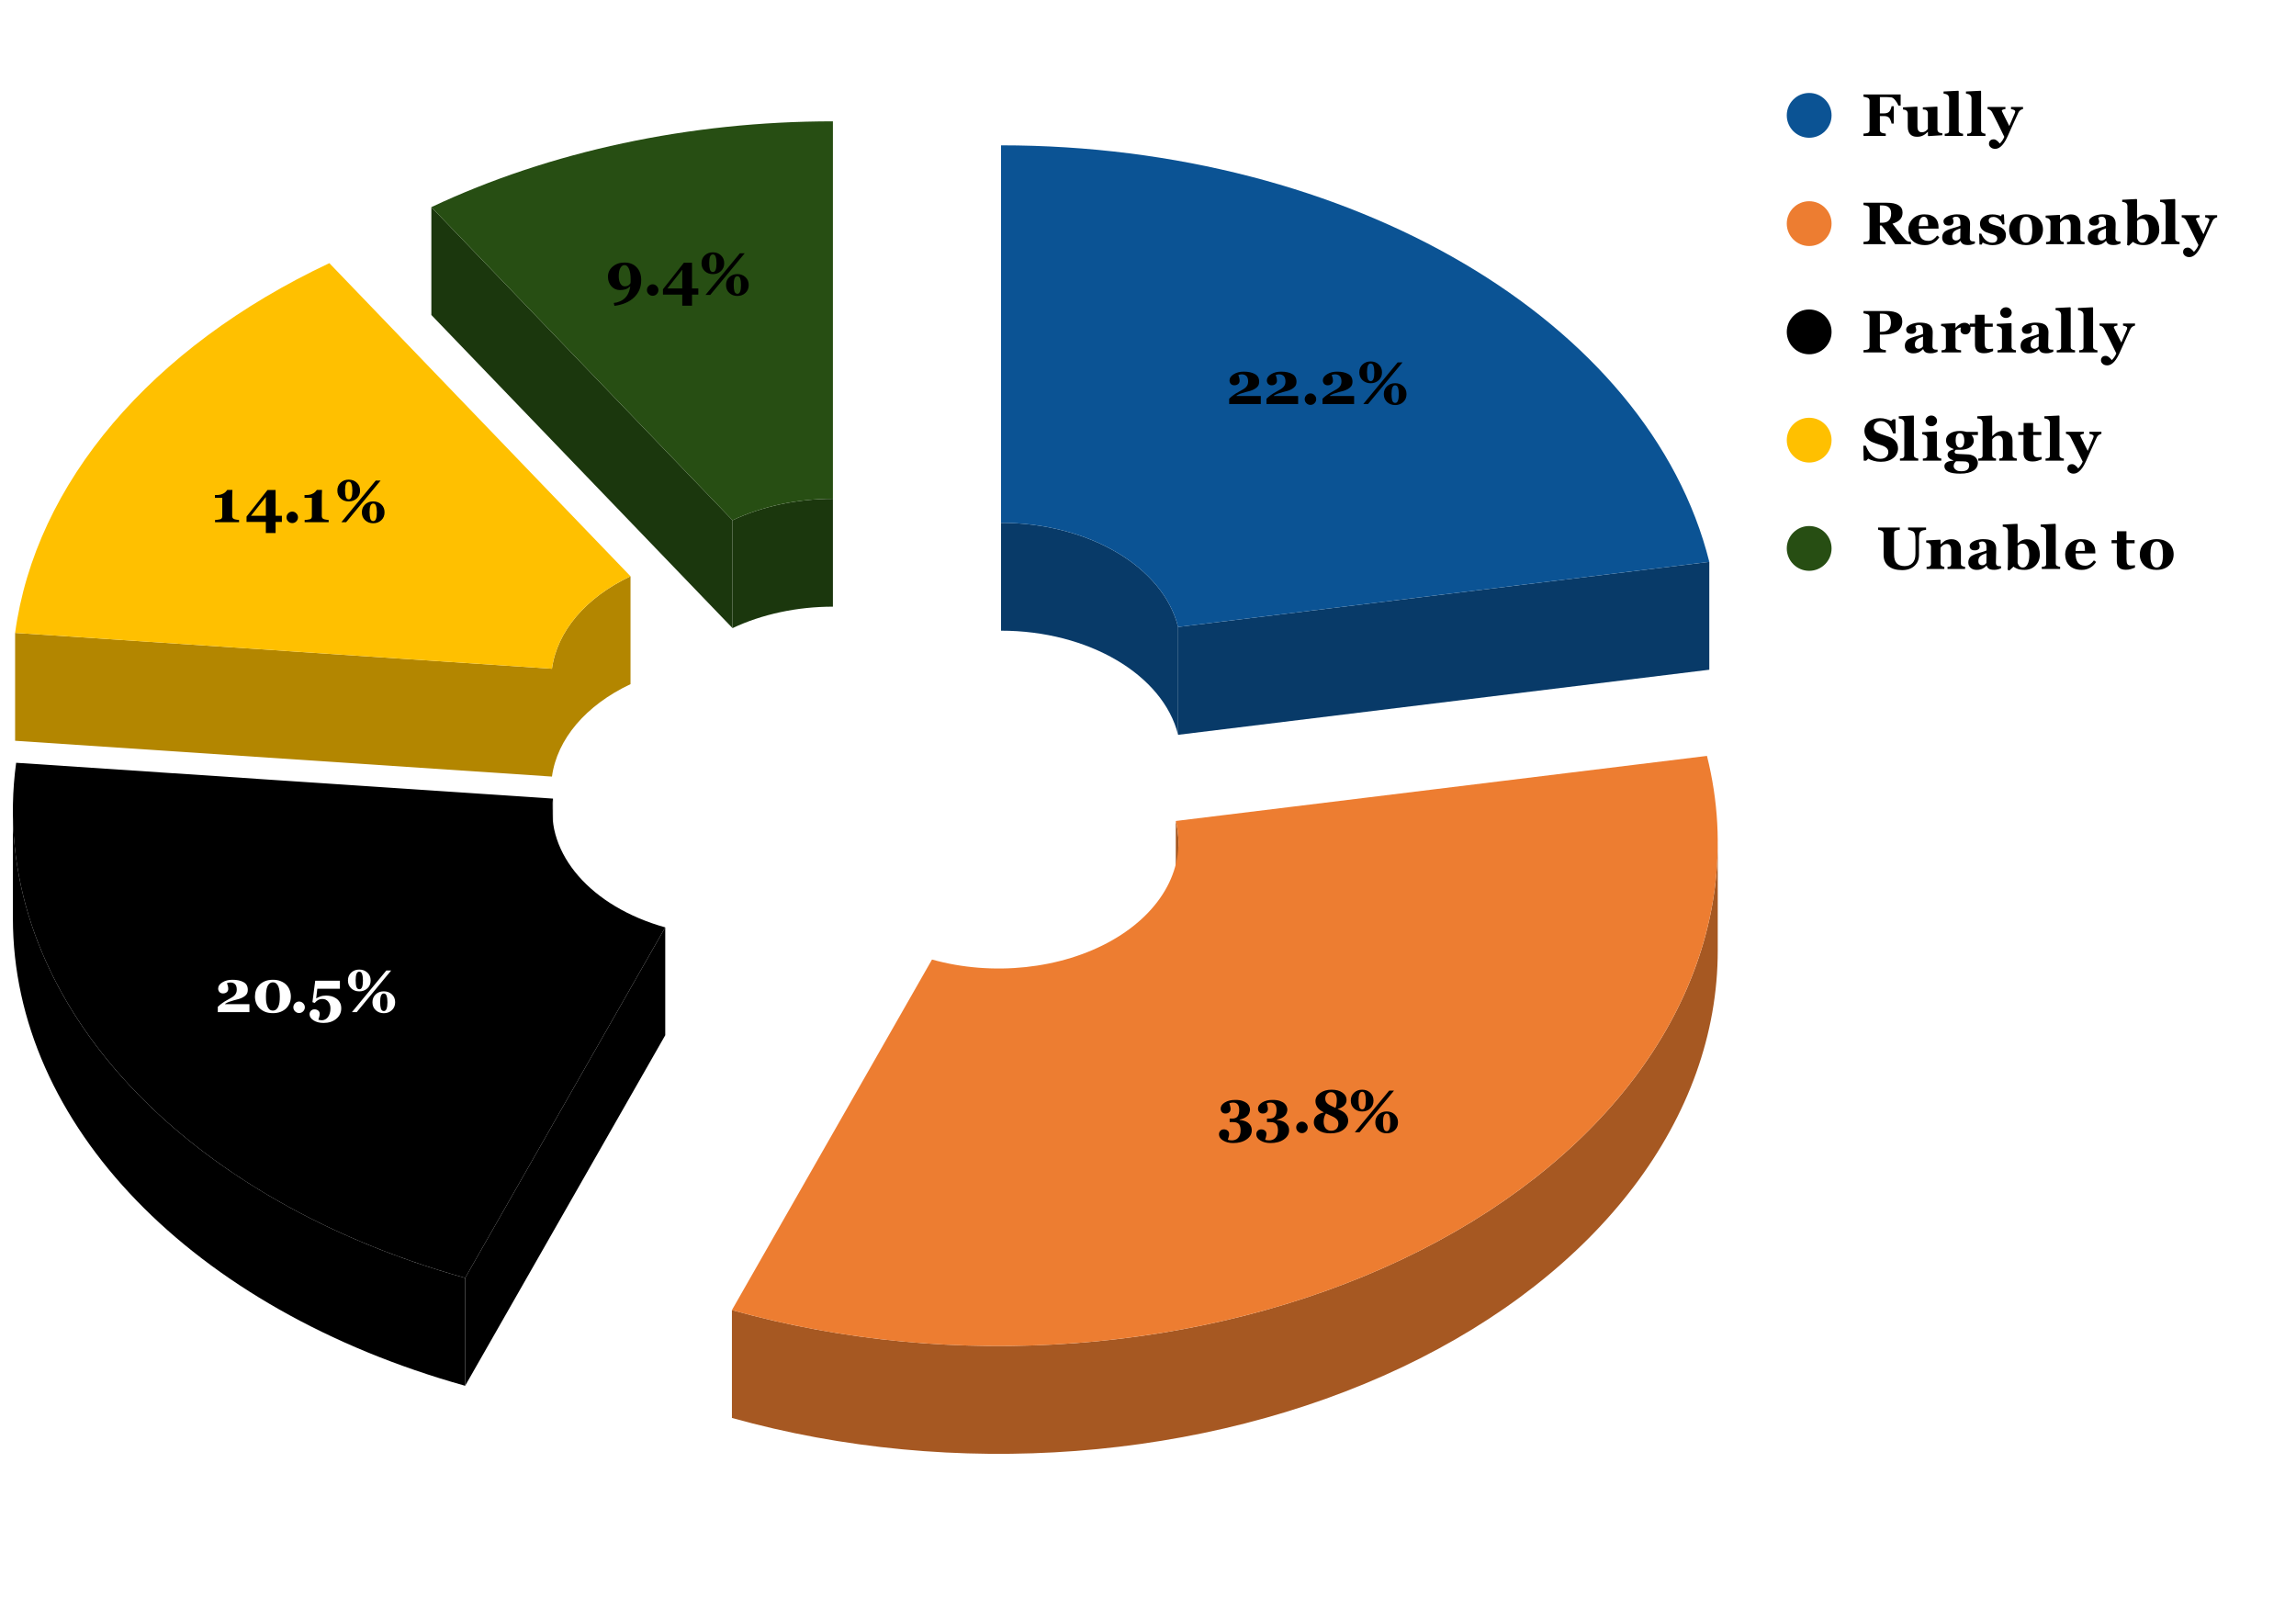<?xml version="1.0" encoding="UTF-8" standalone="no"?>
<svg
   version="1.1"
   viewBox="0.0 0.0 615.0 428.0"
   fill="none"
   stroke="none"
   stroke-linecap="square"
   stroke-miterlimit="10"
   width="615"
   height="428"
   id="svg32"
   sodipodi:docname="The Teachers identify your strengths and encourage you with providing right level of challenges.svg"
   inkscape:version="1.3.2 (091e20e, 2023-11-25, custom)"
   xmlns:inkscape="http://www.inkscape.org/namespaces/inkscape"
   xmlns:sodipodi="http://sodipodi.sourceforge.net/DTD/sodipodi-0.dtd"
   xmlns="http://www.w3.org/2000/svg"
   xmlns:svg="http://www.w3.org/2000/svg">
  <defs
     id="defs32" />
  <sodipodi:namedview
     id="namedview32"
     pagecolor="#ffffff"
     bordercolor="#000000"
     borderopacity="0.25"
     inkscape:showpageshadow="2"
     inkscape:pageopacity="0.0"
     inkscape:pagecheckerboard="0"
     inkscape:deskcolor="#d1d1d1"
     inkscape:zoom="1.6845528"
     inkscape:cx="307.5"
     inkscape:cy="214.00338"
     inkscape:window-width="1920"
     inkscape:window-height="1017"
     inkscape:window-x="-8"
     inkscape:window-y="-8"
     inkscape:window-maximized="1"
     inkscape:current-layer="svg32" />
  <path
     fill="#ffffff"
     d="M0 0L615.0 0L615.0 428.0L0 428.0L0 0Z"
     fill-rule="nonzero"
     id="path1" />
  <path
     fill="#083a68"
     d="M315.562 167.937L457.849 150.503L457.849 179.393L315.562 196.827Z"
     fill-rule="nonzero"
     id="path2" />
  <path
     fill="#083a68"
     d="M268.133 140.044C291.523 140.044 311.529 151.81 315.562 167.937L315.562 196.827C311.529 180.7 291.523 168.934 268.133 168.934Z"
     fill-rule="nonzero"
     id="path3" />
  <path
     fill="#0b5394"
     d="M268.133 38.929C361.691 38.929 441.717 85.993 457.849 150.503L315.562 167.937C311.529 151.81 291.523 140.044 268.133 140.044Z"
     fill-rule="nonzero"
     id="path4" />
  <path
     fill="#1b370d"
     d="M196.212 139.359L115.541 55.482L115.541 84.372L196.212 168.249Z"
     fill-rule="nonzero"
     id="path5" />
  <path
     fill="#1b370d"
     d="M196.212 139.359C204.159 135.614 213.522 133.613 223.102 133.613L223.102 162.503C213.522 162.503 204.159 164.504 196.212 168.249Z"
     fill-rule="nonzero"
     id="path6" />
  <path
     fill="#274e13"
     d="M115.541 55.482C147.33 40.501 184.78 32.498 223.102 32.498L223.102 133.613C213.522 133.613 204.159 135.614 196.212 139.359Z"
     fill-rule="nonzero"
     id="path7" />
  <path
     fill="#b38600"
     d="M147.846 179.125L4.047 169.53L4.047 198.421L147.846 208.015Z"
     fill-rule="nonzero"
     id="path8" />
  <path
     fill="#b38600"
     d="M147.846 179.125C149.213 169.083 156.934 159.998 168.888 154.364L168.888 183.254C156.934 188.888 149.213 197.973 147.846 208.015Z"
     fill-rule="nonzero"
     id="path9" />
  <path
     fill="#ffc000"
     d="M4.047 169.53C9.517 129.363 40.401 93.021 88.217 70.487L168.888 154.364C156.934 159.998 149.213 169.083 147.846 179.125Z"
     fill-rule="nonzero"
     id="path10" />
  <path
     fill="#000000"
     d="M178.191 248.409L124.595 342.306L124.595 371.196L178.191 277.299Z"
     fill-rule="nonzero"
     id="path11" />
  <path
     fill="#000000"
     d="M124.595 371.196C51.437 350.735 3.456 301.147 3.456 246L3.456 217.11C3.456 272.257 51.437 321.844 124.595 342.306Z"
     fill-rule="nonzero"
     id="path12" />
  <path
     fill="#000000"
     d="M147.906 217.11C147.906 216.042 147.979 214.974 148.123 213.911L148.123 242.801C147.979 243.864 147.906 244.932 147.906 246Z"
     fill-rule="nonzero"
     id="path13" />
  <path
     fill="#000000"
     d="M124.595 342.306C45.191 320.098 -3.788 263.902 4.325 204.317L148.123 213.911C146.095 228.808 158.34 242.857 178.191 248.409Z"
     fill-rule="nonzero"
     id="path14" />
  <path
     fill="#a65822"
     d="M460.111 254.611C460.111 299.338 428.422 341.154 375.518 366.236C322.615 391.319 255.385 396.403 196.05 379.808L196.05 350.918C255.385 367.513 322.615 362.429 375.518 337.346C428.422 312.264 460.111 270.448 460.111 225.721Z"
     fill-rule="nonzero"
     id="path15" />
  <path
     fill="#a65822"
     d="M314.939 219.909C315.419 221.828 315.661 223.773 315.661 225.721L315.661 254.611C315.661 252.663 315.419 250.718 314.939 248.799Z"
     fill-rule="nonzero"
     id="path16" />
  <path
     fill="#ed7d31"
     d="M457.226 202.475C469.267 250.628 443.128 299.571 388.913 330.385C334.697 361.199 260.901 369.056 196.05 350.918L249.645 257.02C265.858 261.555 284.307 259.591 297.861 251.887C311.415 244.184 317.95 231.948 314.939 219.909Z"
     fill-rule="nonzero"
     id="path17" />
  <path
     fill="#000000"
     d="M337.711 108.221L329.243 108.221L329.243 106.799Q329.805 106.236 330.461 105.783Q331.118 105.314 331.805 104.955Q332.524 104.564 333.008 104.267Q333.508 103.971 333.79 103.642Q334.071 103.33 334.196 102.971Q334.321 102.611 334.321 102.174Q334.321 101.174 333.852 100.721Q333.383 100.267 332.602 100.267Q332.368 100.267 332.149 100.314Q331.93 100.346 331.696 100.439Q331.821 100.783 331.93 101.158Q332.04 101.533 332.04 102.002Q332.04 102.549 331.633 102.877Q331.243 103.205 330.618 103.205Q330.04 103.205 329.68 102.83Q329.336 102.439 329.336 101.892Q329.336 100.939 330.446 100.252Q331.555 99.549 333.149 99.549Q334.993 99.549 336.133 100.189Q337.274 100.814 337.274 102.221Q337.274 102.955 336.961 103.408Q336.665 103.846 336.086 104.174Q335.555 104.486 334.915 104.689Q334.29 104.877 333.555 105.049Q332.79 105.252 332.211 105.471Q331.633 105.689 331.196 105.986L331.196 106.08L337.711 106.08L337.711 108.221ZM347.711 108.221L339.243 108.221L339.243 106.799Q339.805 106.236 340.461 105.783Q341.118 105.314 341.805 104.955Q342.524 104.564 343.008 104.267Q343.508 103.971 343.79 103.642Q344.071 103.33 344.196 102.971Q344.321 102.611 344.321 102.174Q344.321 101.174 343.852 100.721Q343.383 100.267 342.602 100.267Q342.368 100.267 342.149 100.314Q341.93 100.346 341.696 100.439Q341.821 100.783 341.93 101.158Q342.04 101.533 342.04 102.002Q342.04 102.549 341.633 102.877Q341.243 103.205 340.618 103.205Q340.04 103.205 339.68 102.83Q339.336 102.439 339.336 101.892Q339.336 100.939 340.446 100.252Q341.555 99.549 343.149 99.549Q344.993 99.549 346.133 100.189Q347.274 100.814 347.274 102.221Q347.274 102.955 346.961 103.408Q346.665 103.846 346.086 104.174Q345.555 104.486 344.915 104.689Q344.29 104.877 343.555 105.049Q342.79 105.252 342.211 105.471Q341.633 105.689 341.196 105.986L341.196 106.08L347.711 106.08L347.711 108.221ZM352.555 106.924Q352.555 107.533 352.102 108.002Q351.649 108.455 351.024 108.455Q350.383 108.455 349.93 108.002Q349.477 107.549 349.477 106.924Q349.477 106.299 349.93 105.846Q350.383 105.377 351.024 105.377Q351.649 105.377 352.102 105.846Q352.555 106.299 352.555 106.924ZM362.711 108.221L354.243 108.221L354.243 106.799Q354.805 106.236 355.461 105.783Q356.118 105.314 356.805 104.955Q357.524 104.564 358.008 104.267Q358.508 103.971 358.79 103.642Q359.071 103.33 359.196 102.971Q359.321 102.611 359.321 102.174Q359.321 101.174 358.852 100.721Q358.383 100.267 357.602 100.267Q357.368 100.267 357.149 100.314Q356.93 100.346 356.696 100.439Q356.821 100.783 356.93 101.158Q357.04 101.533 357.04 102.002Q357.04 102.549 356.633 102.877Q356.243 103.205 355.618 103.205Q355.04 103.205 354.68 102.83Q354.336 102.439 354.336 101.892Q354.336 100.939 355.446 100.252Q356.555 99.549 358.149 99.549Q359.993 99.549 361.133 100.189Q362.274 100.814 362.274 102.221Q362.274 102.955 361.961 103.408Q361.665 103.846 361.086 104.174Q360.555 104.486 359.915 104.689Q359.29 104.877 358.555 105.049Q357.79 105.252 357.211 105.471Q356.633 105.689 356.196 105.986L356.196 106.08L362.711 106.08L362.711 108.221ZM370.18 99.736Q370.18 101.033 369.305 101.846Q368.43 102.658 367.149 102.658Q365.852 102.658 364.977 101.846Q364.102 101.033 364.102 99.736Q364.102 98.424 364.977 97.627Q365.852 96.814 367.133 96.814Q368.43 96.814 369.305 97.627Q370.18 98.424 370.18 99.736ZM368.118 99.752Q368.118 98.674 367.899 98.033Q367.696 97.377 367.133 97.377Q366.618 97.377 366.383 97.986Q366.165 98.596 366.165 99.674Q366.165 100.799 366.368 101.439Q366.586 102.08 367.165 102.08Q367.665 102.08 367.883 101.486Q368.118 100.877 368.118 99.752ZM376.743 105.564Q376.743 106.877 375.868 107.689Q374.993 108.502 373.711 108.502Q372.415 108.502 371.54 107.689Q370.665 106.877 370.665 105.564Q370.665 104.267 371.54 103.455Q372.415 102.642 373.696 102.642Q374.993 102.642 375.868 103.455Q376.743 104.267 376.743 105.564ZM374.68 105.58Q374.68 104.502 374.461 103.861Q374.258 103.221 373.696 103.221Q373.18 103.221 372.946 103.83Q372.727 104.424 372.727 105.502Q372.727 106.627 372.93 107.283Q373.149 107.924 373.727 107.924Q374.227 107.924 374.446 107.314Q374.68 106.705 374.68 105.58ZM375.68 97.064L366.446 108.221L365.165 108.221L374.383 97.064L375.68 97.064Z"
     fill-rule="nonzero"
     id="path18" />
  <path
     fill="#000000"
     d="M334.199 300.665Q334.668 300.978 334.98 301.493Q335.293 302.009 335.293 302.774Q335.293 304.243 333.886 305.212Q332.496 306.181 330.293 306.181Q328.714 306.181 327.605 305.493Q326.511 304.821 326.511 303.837Q326.511 303.274 326.871 302.899Q327.23 302.509 327.824 302.509Q328.433 302.509 328.824 302.853Q329.23 303.181 329.23 303.743Q329.23 304.118 329.089 304.587Q328.949 305.071 328.871 305.29Q329.043 305.368 329.308 305.415Q329.589 305.462 329.964 305.462Q330.418 305.462 330.839 305.306Q331.277 305.165 331.605 304.821Q331.933 304.478 332.121 303.993Q332.308 303.524 332.308 302.743Q332.308 302.29 332.214 301.899Q332.136 301.493 331.918 301.196Q331.699 300.899 331.324 300.743Q330.949 300.571 330.355 300.571L329.371 300.571L329.371 299.618L330.074 299.618Q331.058 299.618 331.496 299.04Q331.933 298.462 331.933 297.259Q331.933 296.306 331.511 295.821Q331.089 295.337 330.277 295.337Q329.98 295.337 329.746 295.384Q329.527 295.415 329.293 295.509Q329.371 295.774 329.496 296.259Q329.621 296.728 329.621 297.056Q329.621 297.618 329.23 297.946Q328.855 298.274 328.246 298.274Q327.652 298.274 327.308 297.899Q326.964 297.509 326.964 296.962Q326.964 295.993 328.074 295.306Q329.199 294.618 330.902 294.618Q332.074 294.618 332.839 294.899Q333.605 295.165 334.058 295.571Q334.496 295.962 334.652 296.415Q334.824 296.853 334.824 297.212Q334.824 297.556 334.683 297.993Q334.543 298.431 334.261 298.759Q333.918 299.149 333.355 299.446Q332.808 299.728 332.058 299.884L332.058 300.009Q332.574 300.04 333.152 300.196Q333.746 300.353 334.199 300.665ZM344.199 300.665Q344.668 300.978 344.98 301.493Q345.293 302.009 345.293 302.774Q345.293 304.243 343.886 305.212Q342.496 306.181 340.293 306.181Q338.714 306.181 337.605 305.493Q336.511 304.821 336.511 303.837Q336.511 303.274 336.871 302.899Q337.23 302.509 337.824 302.509Q338.433 302.509 338.824 302.853Q339.23 303.181 339.23 303.743Q339.23 304.118 339.089 304.587Q338.949 305.071 338.871 305.29Q339.043 305.368 339.308 305.415Q339.589 305.462 339.964 305.462Q340.418 305.462 340.839 305.306Q341.277 305.165 341.605 304.821Q341.933 304.478 342.121 303.993Q342.308 303.524 342.308 302.743Q342.308 302.29 342.214 301.899Q342.136 301.493 341.918 301.196Q341.699 300.899 341.324 300.743Q340.949 300.571 340.355 300.571L339.371 300.571L339.371 299.618L340.074 299.618Q341.058 299.618 341.496 299.04Q341.933 298.462 341.933 297.259Q341.933 296.306 341.511 295.821Q341.089 295.337 340.277 295.337Q339.98 295.337 339.746 295.384Q339.527 295.415 339.293 295.509Q339.371 295.774 339.496 296.259Q339.621 296.728 339.621 297.056Q339.621 297.618 339.23 297.946Q338.855 298.274 338.246 298.274Q337.652 298.274 337.308 297.899Q336.964 297.509 336.964 296.962Q336.964 295.993 338.074 295.306Q339.199 294.618 340.902 294.618Q342.074 294.618 342.839 294.899Q343.605 295.165 344.058 295.571Q344.496 295.962 344.652 296.415Q344.824 296.853 344.824 297.212Q344.824 297.556 344.683 297.993Q344.543 298.431 344.261 298.759Q343.918 299.149 343.355 299.446Q342.808 299.728 342.058 299.884L342.058 300.009Q342.574 300.04 343.152 300.196Q343.746 300.353 344.199 300.665ZM350.277 301.993Q350.277 302.603 349.824 303.071Q349.371 303.524 348.746 303.524Q348.105 303.524 347.652 303.071Q347.199 302.618 347.199 301.993Q347.199 301.368 347.652 300.915Q348.105 300.446 348.746 300.446Q349.371 300.446 349.824 300.915Q350.277 301.368 350.277 301.993ZM361.121 300.181Q361.121 301.618 359.824 302.603Q358.543 303.587 356.339 303.587Q354.355 303.587 353.136 302.743Q351.918 301.899 351.918 300.603Q351.918 299.587 352.574 298.946Q353.23 298.29 354.636 297.962Q353.511 297.446 352.933 296.681Q352.355 295.899 352.355 294.946Q352.355 293.649 353.605 292.774Q354.855 291.884 356.683 291.884Q358.464 291.884 359.574 292.665Q360.683 293.446 360.683 294.603Q360.683 295.493 360.074 296.103Q359.48 296.696 358.277 297.056Q359.777 297.603 360.449 298.384Q361.121 299.165 361.121 300.181ZM358.074 294.587Q358.074 293.681 357.668 293.118Q357.261 292.556 356.543 292.556Q355.871 292.556 355.418 293.04Q354.98 293.509 354.98 294.259Q354.98 294.774 355.168 295.118Q355.371 295.462 355.73 295.728Q356.058 295.962 356.652 296.259Q357.246 296.54 357.714 296.774Q357.886 296.384 357.98 295.821Q358.074 295.259 358.074 294.587ZM358.496 300.978Q358.496 300.431 358.261 300.071Q358.027 299.712 357.589 299.415Q357.152 299.134 356.464 298.837Q355.793 298.54 355.183 298.243Q354.933 298.54 354.73 299.149Q354.543 299.759 354.543 300.446Q354.543 301.587 355.089 302.243Q355.652 302.884 356.558 302.884Q357.464 302.884 357.98 302.353Q358.496 301.821 358.496 300.978ZM367.902 294.806Q367.902 296.103 367.027 296.915Q366.152 297.728 364.871 297.728Q363.574 297.728 362.699 296.915Q361.824 296.103 361.824 294.806Q361.824 293.493 362.699 292.696Q363.574 291.884 364.855 291.884Q366.152 291.884 367.027 292.696Q367.902 293.493 367.902 294.806ZM365.839 294.821Q365.839 293.743 365.621 293.103Q365.418 292.446 364.855 292.446Q364.339 292.446 364.105 293.056Q363.886 293.665 363.886 294.743Q363.886 295.868 364.089 296.509Q364.308 297.149 364.886 297.149Q365.386 297.149 365.605 296.556Q365.839 295.946 365.839 294.821ZM374.464 300.634Q374.464 301.946 373.589 302.759Q372.714 303.571 371.433 303.571Q370.136 303.571 369.261 302.759Q368.386 301.946 368.386 300.634Q368.386 299.337 369.261 298.524Q370.136 297.712 371.418 297.712Q372.714 297.712 373.589 298.524Q374.464 299.337 374.464 300.634ZM372.402 300.649Q372.402 299.571 372.183 298.931Q371.98 298.29 371.418 298.29Q370.902 298.29 370.668 298.899Q370.449 299.493 370.449 300.571Q370.449 301.696 370.652 302.353Q370.871 302.993 371.449 302.993Q371.949 302.993 372.168 302.384Q372.402 301.774 372.402 300.649ZM373.402 292.134L364.168 303.29L362.886 303.29L372.105 292.134L373.402 292.134Z"
     fill-rule="nonzero"
     id="path19" />
  <path
     fill="#000000"
     d="M66.811 271.114L58.342 271.114L58.342 269.692Q58.905 269.13 59.561 268.677Q60.217 268.208 60.905 267.849Q61.623 267.458 62.108 267.161Q62.608 266.864 62.889 266.536Q63.17 266.224 63.295 265.864Q63.42 265.505 63.42 265.067Q63.42 264.067 62.952 263.614Q62.483 263.161 61.702 263.161Q61.467 263.161 61.248 263.208Q61.03 263.239 60.795 263.333Q60.92 263.677 61.03 264.052Q61.139 264.427 61.139 264.896Q61.139 265.442 60.733 265.771Q60.342 266.099 59.717 266.099Q59.139 266.099 58.78 265.724Q58.436 265.333 58.436 264.786Q58.436 263.833 59.545 263.146Q60.655 262.442 62.248 262.442Q64.092 262.442 65.233 263.083Q66.373 263.708 66.373 265.114Q66.373 265.849 66.061 266.302Q65.764 266.739 65.186 267.067Q64.655 267.38 64.014 267.583Q63.389 267.771 62.655 267.942Q61.889 268.146 61.311 268.364Q60.733 268.583 60.295 268.88L60.295 268.974L66.811 268.974L66.811 271.114ZM76.733 263.833Q77.327 264.458 77.608 265.255Q77.905 266.052 77.905 266.911Q77.905 267.942 77.545 268.771Q77.186 269.583 76.577 270.161Q75.92 270.755 75.061 271.067Q74.202 271.38 73.092 271.38Q71.905 271.38 70.998 271.021Q70.108 270.646 69.498 270.036Q68.905 269.442 68.592 268.646Q68.295 267.833 68.295 266.911Q68.295 266.005 68.577 265.224Q68.873 264.442 69.483 263.802Q70.077 263.192 70.983 262.817Q71.905 262.442 73.092 262.442Q74.327 262.442 75.233 262.833Q76.155 263.208 76.733 263.833ZM74.53 269.646Q74.764 269.13 74.858 268.489Q74.952 267.833 74.952 266.911Q74.952 266.083 74.858 265.427Q74.78 264.755 74.561 264.239Q74.342 263.708 73.983 263.427Q73.623 263.13 73.108 263.13Q72.577 263.13 72.217 263.427Q71.858 263.708 71.623 264.224Q71.42 264.708 71.327 265.396Q71.233 266.083 71.233 266.911Q71.233 267.786 71.311 268.396Q71.405 269.005 71.623 269.567Q71.811 270.067 72.17 270.38Q72.545 270.692 73.092 270.692Q73.592 270.692 73.952 270.411Q74.327 270.13 74.53 269.646ZM81.655 269.817Q81.655 270.427 81.202 270.896Q80.748 271.349 80.123 271.349Q79.483 271.349 79.03 270.896Q78.577 270.442 78.577 269.817Q78.577 269.192 79.03 268.739Q79.483 268.271 80.123 268.271Q80.748 268.271 81.202 268.739Q81.655 269.192 81.655 269.817ZM90.014 267.411Q90.608 267.802 90.998 268.458Q91.405 269.114 91.405 270.099Q91.405 271.817 90.061 272.911Q88.733 274.005 86.67 274.005Q85.061 274.005 83.983 273.317Q82.92 272.63 82.92 271.692Q82.92 271.13 83.28 270.755Q83.639 270.364 84.233 270.364Q84.842 270.364 85.233 270.692Q85.639 271.021 85.639 271.583Q85.639 271.974 85.498 272.427Q85.373 272.896 85.28 273.146Q85.467 273.208 85.717 273.239Q85.967 273.286 86.186 273.286Q86.639 273.286 87.061 273.083Q87.498 272.88 87.795 272.505Q88.155 272.067 88.327 271.458Q88.514 270.864 88.514 270.099Q88.514 269.005 87.92 268.302Q87.327 267.583 86.389 267.583Q85.67 267.583 85.17 267.88Q84.686 268.177 84.295 268.646L83.686 268.442L84.436 262.692L91.045 262.692L91.045 264.849L84.998 264.849L84.686 267.427Q85.108 267.161 85.764 266.927Q86.436 266.677 87.327 266.677Q88.03 266.677 88.702 266.833Q89.373 266.989 90.014 267.411ZM99.28 262.63Q99.28 263.927 98.405 264.739Q97.53 265.552 96.248 265.552Q94.952 265.552 94.077 264.739Q93.202 263.927 93.202 262.63Q93.202 261.317 94.077 260.521Q94.952 259.708 96.233 259.708Q97.53 259.708 98.405 260.521Q99.28 261.317 99.28 262.63ZM97.217 262.646Q97.217 261.567 96.998 260.927Q96.795 260.271 96.233 260.271Q95.717 260.271 95.483 260.88Q95.264 261.489 95.264 262.567Q95.264 263.692 95.467 264.333Q95.686 264.974 96.264 264.974Q96.764 264.974 96.983 264.38Q97.217 263.771 97.217 262.646ZM105.842 268.458Q105.842 269.771 104.967 270.583Q104.092 271.396 102.811 271.396Q101.514 271.396 100.639 270.583Q99.764 269.771 99.764 268.458Q99.764 267.161 100.639 266.349Q101.514 265.536 102.795 265.536Q104.092 265.536 104.967 266.349Q105.842 267.161 105.842 268.458ZM103.78 268.474Q103.78 267.396 103.561 266.755Q103.358 266.114 102.795 266.114Q102.28 266.114 102.045 266.724Q101.827 267.317 101.827 268.396Q101.827 269.521 102.03 270.177Q102.248 270.817 102.827 270.817Q103.327 270.817 103.545 270.208Q103.78 269.599 103.78 268.474ZM104.78 259.958L95.545 271.114L94.264 271.114L103.483 259.958L104.78 259.958Z"
     fill-rule="nonzero"
     id="path20"
     style="fill:#ffffff" />
  <path
     fill="#000000"
     d="M64.037 139.881L57.599 139.881L57.599 139.287Q57.834 139.271 58.334 139.209Q58.849 139.146 59.037 139.084Q59.271 139.006 59.396 138.818Q59.537 138.631 59.537 138.303L59.537 133.35L57.568 133.35L57.568 132.6L57.99 132.6Q58.677 132.6 59.162 132.459Q59.662 132.303 59.99 132.1Q60.334 131.881 60.537 131.646Q60.756 131.412 60.881 131.225L62.256 131.225Q62.24 131.74 62.209 132.428Q62.193 133.1 62.193 133.631L62.193 138.209Q62.193 138.49 62.302 138.709Q62.427 138.912 62.662 139.021Q62.865 139.115 63.334 139.193Q63.818 139.271 64.037 139.287L64.037 139.881ZM75.506 139.803L73.818 139.803L73.818 142.771L71.209 142.771L71.209 139.803L66.037 139.803L66.037 138.365L71.646 131.256L73.818 131.256L73.818 138.146L75.506 138.146L75.506 139.803ZM71.209 138.146L71.209 133.131L67.224 138.146L71.209 138.146ZM79.818 138.584Q79.818 139.193 79.365 139.662Q78.912 140.115 78.287 140.115Q77.646 140.115 77.193 139.662Q76.74 139.209 76.74 138.584Q76.74 137.959 77.193 137.506Q77.646 137.037 78.287 137.037Q78.912 137.037 79.365 137.506Q79.818 137.959 79.818 138.584ZM88.037 139.881L81.599 139.881L81.599 139.287Q81.834 139.271 82.334 139.209Q82.849 139.146 83.037 139.084Q83.271 139.006 83.396 138.818Q83.537 138.631 83.537 138.303L83.537 133.35L81.568 133.35L81.568 132.6L81.99 132.6Q82.677 132.6 83.162 132.459Q83.662 132.303 83.99 132.1Q84.334 131.881 84.537 131.646Q84.756 131.412 84.881 131.225L86.256 131.225Q86.24 131.74 86.209 132.428Q86.193 133.1 86.193 133.631L86.193 138.209Q86.193 138.49 86.302 138.709Q86.427 138.912 86.662 139.021Q86.865 139.115 87.334 139.193Q87.818 139.271 88.037 139.287L88.037 139.881ZM96.443 131.396Q96.443 132.693 95.568 133.506Q94.693 134.318 93.412 134.318Q92.115 134.318 91.24 133.506Q90.365 132.693 90.365 131.396Q90.365 130.084 91.24 129.287Q92.115 128.475 93.396 128.475Q94.693 128.475 95.568 129.287Q96.443 130.084 96.443 131.396ZM94.381 131.412Q94.381 130.334 94.162 129.693Q93.959 129.037 93.396 129.037Q92.881 129.037 92.646 129.646Q92.427 130.256 92.427 131.334Q92.427 132.459 92.631 133.1Q92.849 133.74 93.427 133.74Q93.927 133.74 94.146 133.146Q94.381 132.537 94.381 131.412ZM103.006 137.225Q103.006 138.537 102.131 139.35Q101.256 140.162 99.974 140.162Q98.677 140.162 97.802 139.35Q96.927 138.537 96.927 137.225Q96.927 135.928 97.802 135.115Q98.677 134.303 99.959 134.303Q101.256 134.303 102.131 135.115Q103.006 135.928 103.006 137.225ZM100.943 137.24Q100.943 136.162 100.724 135.521Q100.521 134.881 99.959 134.881Q99.443 134.881 99.209 135.49Q98.99 136.084 98.99 137.162Q98.99 138.287 99.193 138.943Q99.412 139.584 99.99 139.584Q100.49 139.584 100.709 138.975Q100.943 138.365 100.943 137.24ZM101.943 128.725L92.709 139.881L91.427 139.881L100.646 128.725L101.943 128.725Z"
     fill-rule="nonzero"
     id="path21" />
  <path
     fill="#000000"
     d="M171.75 75.026Q171.75 77.87 169.828 79.682Q167.907 81.495 164.578 81.932L164.407 81.151L165.235 81.01Q166.188 80.745 166.813 80.307Q167.453 79.885 167.86 79.307Q168.282 78.714 168.5 78.057Q168.719 77.401 168.828 76.714Q168.141 77.307 167.5 77.51Q166.86 77.698 166.047 77.698Q165.375 77.698 164.782 77.432Q164.203 77.167 163.782 76.698Q163.344 76.229 163.094 75.573Q162.844 74.917 162.844 74.135Q162.844 72.495 164.11 71.417Q165.375 70.323 167.282 70.323Q169.328 70.323 170.532 71.604Q171.75 72.87 171.75 75.026ZM168.907 75.448Q168.907 75.339 168.907 75.182Q168.922 75.026 168.922 74.885Q168.922 73.01 168.469 72.01Q168.016 71.01 167.297 71.01Q166.61 71.01 166.172 71.776Q165.735 72.526 165.735 73.964Q165.735 75.214 166.172 75.964Q166.625 76.698 167.344 76.698Q167.797 76.698 168.172 76.526Q168.563 76.339 168.891 75.839Q168.891 75.807 168.891 75.714Q168.907 75.604 168.907 75.448ZM176.36 77.698Q176.36 78.307 175.907 78.776Q175.453 79.229 174.828 79.229Q174.188 79.229 173.735 78.776Q173.282 78.323 173.282 77.698Q173.282 77.073 173.735 76.62Q174.188 76.151 174.828 76.151Q175.453 76.151 175.907 76.62Q176.36 77.073 176.36 77.698ZM187.047 78.917L185.36 78.917L185.36 81.885L182.75 81.885L182.75 78.917L177.578 78.917L177.578 77.479L183.188 70.37L185.36 70.37L185.36 77.26L187.047 77.26L187.047 78.917ZM182.75 77.26L182.75 72.245L178.766 77.26L182.75 77.26ZM193.985 70.51Q193.985 71.807 193.11 72.62Q192.235 73.432 190.953 73.432Q189.657 73.432 188.782 72.62Q187.907 71.807 187.907 70.51Q187.907 69.198 188.782 68.401Q189.657 67.589 190.938 67.589Q192.235 67.589 193.11 68.401Q193.985 69.198 193.985 70.51ZM191.922 70.526Q191.922 69.448 191.703 68.807Q191.5 68.151 190.938 68.151Q190.422 68.151 190.188 68.76Q189.969 69.37 189.969 70.448Q189.969 71.573 190.172 72.214Q190.391 72.854 190.969 72.854Q191.469 72.854 191.688 72.26Q191.922 71.651 191.922 70.526ZM200.547 76.339Q200.547 77.651 199.672 78.464Q198.797 79.276 197.516 79.276Q196.219 79.276 195.344 78.464Q194.469 77.651 194.469 76.339Q194.469 75.042 195.344 74.229Q196.219 73.417 197.5 73.417Q198.797 73.417 199.672 74.229Q200.547 75.042 200.547 76.339ZM198.485 76.354Q198.485 75.276 198.266 74.635Q198.063 73.995 197.5 73.995Q196.985 73.995 196.75 74.604Q196.532 75.198 196.532 76.276Q196.532 77.401 196.735 78.057Q196.953 78.698 197.532 78.698Q198.032 78.698 198.25 78.089Q198.485 77.479 198.485 76.354ZM199.485 67.839L190.25 78.995L188.969 78.995L198.188 67.839L199.485 67.839Z"
     fill-rule="nonzero"
     id="path22" />
  <path
     fill="#0b5394"
     d="M490.6 30.9C490.6 34.214 487.914 36.9 484.6 36.9C481.286 36.9 478.6 34.214 478.6 30.9C478.6 27.586 481.286 24.9 484.6 24.9C487.914 24.9 490.6 27.586 490.6 30.9Z"
     fill-rule="nonzero"
     id="path23" />
  <path
     fill="#000000"
     d="M509.1 28.275L508.506 28.275Q508.272 27.619 507.694 26.9Q507.131 26.166 506.616 26.088Q506.381 26.056 505.991 26.041Q505.6 26.009 505.272 26.009L503.538 26.009L503.538 30.369L504.647 30.369Q505.116 30.369 505.459 30.259Q505.803 30.15 506.069 29.884Q506.256 29.681 506.444 29.228Q506.631 28.775 506.663 28.447L507.256 28.447L507.256 33.103L506.663 33.103Q506.631 32.759 506.413 32.259Q506.209 31.744 506.069 31.588Q505.834 31.338 505.475 31.213Q505.131 31.088 504.647 31.088L503.538 31.088L503.538 34.759Q503.538 35.041 503.647 35.244Q503.756 35.447 504.053 35.572Q504.225 35.634 504.522 35.697Q504.819 35.759 505.116 35.791L505.116 36.4L499.147 36.4L499.147 35.791Q499.366 35.759 499.741 35.728Q500.116 35.681 500.272 35.619Q500.553 35.509 500.663 35.322Q500.772 35.119 500.772 34.806L500.772 26.994Q500.772 26.728 500.663 26.525Q500.569 26.322 500.272 26.197Q500.053 26.103 499.694 26.025Q499.334 25.947 499.147 25.916L499.147 25.306L509.1 25.306L509.1 28.275ZM520.256 36.228L516.522 36.462L516.413 36.353L516.413 35.322L516.366 35.322Q516.1 35.572 515.834 35.806Q515.584 36.025 515.241 36.212Q514.834 36.431 514.475 36.525Q514.131 36.634 513.444 36.634Q512.272 36.634 511.631 35.931Q511.006 35.212 511.006 33.916L511.006 30.4Q511.006 30.088 510.881 29.9Q510.772 29.713 510.584 29.556Q510.428 29.447 510.178 29.4Q509.928 29.338 509.725 29.322L509.725 28.759L513.506 28.556L513.6 28.666L513.6 33.869Q513.6 34.666 513.897 35.056Q514.209 35.431 514.756 35.431Q515.303 35.431 515.741 35.15Q516.194 34.853 516.397 34.525L516.397 30.322Q516.397 30.056 516.288 29.853Q516.194 29.634 515.991 29.494Q515.85 29.4 515.584 29.369Q515.334 29.338 515.053 29.322L515.053 28.759L518.85 28.556L518.959 28.666L518.959 34.697Q518.959 34.978 519.069 35.166Q519.178 35.353 519.397 35.494Q519.538 35.587 519.772 35.619Q520.022 35.65 520.256 35.666L520.256 36.228ZM525.819 36.4L520.913 36.4L520.913 35.822Q521.116 35.806 521.303 35.791Q521.506 35.759 521.647 35.712Q521.897 35.619 521.991 35.447Q522.084 35.259 522.084 34.978L522.084 26.322Q522.084 26.025 521.959 25.775Q521.834 25.509 521.631 25.384Q521.475 25.275 521.163 25.181Q520.85 25.088 520.6 25.072L520.6 24.509L524.538 24.306L524.647 24.431L524.647 34.869Q524.647 35.166 524.741 35.353Q524.85 35.525 525.084 35.619Q525.241 35.697 525.413 35.759Q525.584 35.806 525.819 35.822L525.819 36.4ZM531.819 36.4L526.913 36.4L526.913 35.822Q527.116 35.806 527.303 35.791Q527.506 35.759 527.647 35.712Q527.897 35.619 527.991 35.447Q528.084 35.259 528.084 34.978L528.084 26.322Q528.084 26.025 527.959 25.775Q527.834 25.509 527.631 25.384Q527.475 25.275 527.163 25.181Q526.85 25.088 526.6 25.072L526.6 24.509L530.538 24.306L530.647 24.431L530.647 34.869Q530.647 35.166 530.741 35.353Q530.85 35.525 531.084 35.619Q531.241 35.697 531.413 35.759Q531.584 35.806 531.819 35.822L531.819 36.4ZM541.881 29.213Q541.538 29.275 541.194 29.494Q540.866 29.697 540.647 30.134Q539.975 31.556 539.256 33.166Q538.553 34.775 537.694 36.65Q537.209 37.697 536.756 38.322Q536.303 38.947 535.897 39.275Q535.522 39.587 535.147 39.728Q534.788 39.869 534.413 39.869Q533.678 39.869 533.209 39.447Q532.756 39.041 532.756 38.525Q532.756 38.306 532.803 38.119Q532.866 37.931 533.022 37.728Q533.147 37.556 533.413 37.431Q533.678 37.322 534.006 37.322Q534.444 37.322 534.834 37.619Q535.241 37.931 535.663 38.462Q535.928 38.212 536.303 37.697Q536.678 37.181 536.866 36.65Q535.928 34.681 535.209 33.259Q534.491 31.822 533.6 30.056Q533.413 29.681 533.084 29.478Q532.756 29.259 532.381 29.213L532.381 28.65L537.163 28.65L537.163 29.213Q536.897 29.228 536.553 29.338Q536.209 29.447 536.209 29.619Q536.209 29.681 536.225 29.759Q536.256 29.822 536.319 29.963Q536.584 30.509 537.069 31.494Q537.553 32.462 538.209 33.759Q538.694 32.65 539.022 31.853Q539.366 31.056 539.694 30.275Q539.772 30.088 539.772 29.978Q539.788 29.853 539.788 29.822Q539.788 29.681 539.647 29.572Q539.522 29.463 539.334 29.384Q539.131 29.306 538.944 29.275Q538.772 29.228 538.663 29.213L538.663 28.65L541.881 28.65L541.881 29.213Z"
     fill-rule="nonzero"
     id="path24" />
  <path
     fill="#ed7d31"
     d="M490.6 59.9C490.6 63.214 487.914 65.9 484.6 65.9C481.286 65.9 478.6 63.214 478.6 59.9C478.6 56.586 481.286 53.9 484.6 53.9C487.914 53.9 490.6 56.586 490.6 59.9Z"
     fill-rule="nonzero"
     id="path25" />
  <path
     fill="#000000"
     d="M511.866 65.4L507.616 65.4Q506.522 63.712 505.788 62.712Q505.053 61.712 503.975 60.4L503.538 60.4L503.538 63.759Q503.538 64.041 503.647 64.244Q503.756 64.431 504.053 64.572Q504.194 64.634 504.506 64.697Q504.834 64.759 505.053 64.791L505.053 65.4L499.147 65.4L499.147 64.791Q499.366 64.759 499.741 64.728Q500.116 64.681 500.272 64.619Q500.569 64.494 500.663 64.306Q500.772 64.103 500.772 63.806L500.772 55.994Q500.772 55.712 500.678 55.525Q500.6 55.337 500.272 55.197Q500.022 55.087 499.678 55.025Q499.334 54.947 499.147 54.916L499.147 54.306L505.366 54.306Q507.444 54.306 508.522 54.962Q509.616 55.619 509.616 56.931Q509.616 58.103 508.944 58.806Q508.272 59.509 506.913 59.916Q507.444 60.603 508.147 61.509Q508.85 62.416 509.616 63.353Q509.866 63.666 510.272 64.103Q510.694 64.541 511.022 64.65Q511.194 64.697 511.475 64.744Q511.756 64.775 511.866 64.791L511.866 65.4ZM506.553 57.15Q506.553 56.041 505.928 55.541Q505.303 55.025 504.163 55.025L503.538 55.025L503.538 59.666L504.131 59.666Q505.288 59.666 505.913 59.072Q506.553 58.462 506.553 57.15ZM519.459 63.525Q519.178 63.978 518.788 64.369Q518.413 64.759 517.913 65.041Q517.397 65.338 516.85 65.494Q516.319 65.65 515.631 65.65Q514.475 65.65 513.631 65.322Q512.788 64.994 512.241 64.431Q511.694 63.884 511.428 63.134Q511.163 62.369 511.163 61.494Q511.163 60.697 511.444 59.962Q511.741 59.228 512.288 58.666Q512.819 58.103 513.616 57.759Q514.428 57.416 515.428 57.416Q516.522 57.416 517.225 57.681Q517.928 57.947 518.397 58.416Q518.834 58.869 519.038 59.478Q519.241 60.072 519.241 60.744L519.241 61.244L513.959 61.244Q513.959 62.853 514.569 63.697Q515.194 64.525 516.538 64.525Q517.272 64.525 517.85 64.119Q518.444 63.712 518.866 63.103L519.459 63.525ZM516.475 60.556Q516.475 60.087 516.428 59.603Q516.381 59.103 516.256 58.791Q516.131 58.431 515.897 58.244Q515.663 58.056 515.319 58.056Q514.709 58.056 514.35 58.666Q513.991 59.275 513.959 60.587L516.475 60.556ZM528.991 65.228Q528.647 65.384 528.178 65.509Q527.709 65.634 527.178 65.634Q526.225 65.634 525.772 65.353Q525.319 65.056 525.147 64.525L525.1 64.525Q524.834 64.791 524.584 64.978Q524.35 65.166 524.069 65.306Q523.694 65.478 523.35 65.556Q523.022 65.65 522.413 65.65Q521.506 65.65 520.866 65.119Q520.225 64.572 520.225 63.681Q520.225 63.181 520.366 62.822Q520.506 62.462 520.756 62.197Q520.991 61.947 521.303 61.791Q521.616 61.619 521.975 61.478Q522.678 61.212 523.663 60.947Q524.647 60.666 525.1 60.447L525.1 59.697Q525.1 59.494 525.069 59.181Q525.038 58.853 524.944 58.634Q524.834 58.384 524.6 58.212Q524.366 58.041 523.975 58.041Q523.631 58.041 523.397 58.15Q523.178 58.244 523.038 58.337Q523.053 58.494 523.163 58.822Q523.272 59.134 523.272 59.431Q523.272 59.572 523.194 59.775Q523.131 59.962 523.006 60.087Q522.819 60.244 522.6 60.337Q522.381 60.416 521.913 60.416Q521.256 60.416 520.913 60.103Q520.584 59.775 520.584 59.275Q520.584 58.837 520.928 58.494Q521.288 58.134 521.788 57.916Q522.272 57.681 522.913 57.556Q523.553 57.416 524.1 57.416Q524.866 57.416 525.491 57.509Q526.131 57.603 526.631 57.884Q527.116 58.15 527.397 58.681Q527.694 59.197 527.694 60.025Q527.694 60.916 527.647 62.134Q527.616 63.337 527.616 63.712Q527.616 64.072 527.725 64.275Q527.834 64.478 528.053 64.572Q528.178 64.634 528.459 64.65Q528.756 64.666 528.991 64.666L528.991 65.228ZM525.1 61.166Q524.663 61.306 524.225 61.509Q523.803 61.697 523.538 61.9Q523.241 62.119 523.069 62.462Q522.913 62.806 522.913 63.259Q522.913 63.869 523.194 64.15Q523.475 64.416 523.881 64.416Q524.303 64.416 524.584 64.244Q524.866 64.072 525.069 63.806L525.1 61.166ZM533.678 65.666Q532.913 65.666 532.194 65.431Q531.475 65.213 531.069 64.963L530.834 65.509L530.225 65.509L530.131 62.587L530.694 62.587Q530.819 62.931 531.084 63.384Q531.366 63.822 531.709 64.166Q532.084 64.525 532.553 64.775Q533.022 65.009 533.569 65.009Q534.272 65.009 534.616 64.728Q534.975 64.447 534.975 63.869Q534.975 63.556 534.819 63.353Q534.663 63.15 534.381 63.009Q534.084 62.853 533.709 62.744Q533.35 62.634 532.819 62.478Q532.288 62.322 531.913 62.166Q531.538 61.994 531.131 61.65Q530.772 61.353 530.553 60.931Q530.35 60.494 530.35 59.9Q530.35 58.791 531.272 58.119Q532.209 57.431 533.709 57.431Q534.413 57.431 535.006 57.587Q535.616 57.728 536.022 57.9L536.178 57.431L536.772 57.431L536.897 60.103L536.35 60.103Q536.069 59.291 535.397 58.697Q534.741 58.103 533.975 58.103Q533.381 58.103 533.038 58.353Q532.694 58.603 532.694 59.056Q532.694 59.65 533.194 59.916Q533.694 60.181 534.6 60.416Q536.006 60.775 536.647 61.4Q537.303 62.009 537.303 62.978Q537.303 64.259 536.288 64.963Q535.288 65.666 533.678 65.666ZM546.038 58.572Q546.616 59.103 546.913 59.853Q547.225 60.603 547.225 61.478Q547.225 62.353 546.913 63.119Q546.616 63.884 546.038 64.431Q545.428 65.025 544.569 65.338Q543.709 65.65 542.616 65.65Q541.663 65.65 540.85 65.384Q540.053 65.103 539.444 64.556Q538.85 64.025 538.506 63.259Q538.163 62.494 538.163 61.541Q538.163 60.603 538.459 59.869Q538.756 59.134 539.366 58.572Q539.944 58.025 540.788 57.728Q541.631 57.416 542.678 57.416Q543.772 57.416 544.6 57.728Q545.444 58.025 546.038 58.572ZM544.038 63.978Q544.209 63.541 544.288 62.916Q544.366 62.291 544.366 61.462Q544.366 60.916 544.288 60.212Q544.209 59.509 544.053 59.103Q543.866 58.619 543.538 58.337Q543.209 58.056 542.694 58.056Q542.147 58.056 541.803 58.369Q541.475 58.666 541.303 59.15Q541.131 59.587 541.069 60.197Q541.006 60.791 541.006 61.431Q541.006 62.291 541.053 62.853Q541.116 63.4 541.334 63.962Q541.506 64.447 541.834 64.728Q542.178 65.009 542.694 65.009Q543.163 65.009 543.491 64.759Q543.834 64.494 544.038 63.978ZM558.366 65.4L553.663 65.4L553.663 64.822Q553.819 64.806 554.022 64.791Q554.241 64.759 554.35 64.713Q554.506 64.619 554.569 64.463Q554.647 64.291 554.647 63.978L554.647 60.322Q554.647 59.525 554.35 59.119Q554.069 58.712 553.491 58.712Q553.178 58.712 552.913 58.806Q552.647 58.9 552.381 59.087Q552.163 59.244 552.022 59.416Q551.881 59.572 551.788 59.697L551.788 63.884Q551.788 64.166 551.866 64.353Q551.944 64.525 552.131 64.619Q552.256 64.697 552.444 64.759Q552.631 64.806 552.803 64.822L552.803 65.4L548.053 65.4L548.053 64.822Q548.256 64.806 548.444 64.791Q548.647 64.759 548.788 64.713Q549.038 64.619 549.131 64.447Q549.225 64.259 549.225 63.978L549.225 59.431Q549.225 59.181 549.1 58.947Q548.975 58.712 548.772 58.572Q548.631 58.478 548.413 58.416Q548.209 58.353 547.944 58.322L547.944 57.759L551.678 57.556L551.788 57.666L551.788 58.806L551.819 58.806Q552.038 58.603 552.35 58.337Q552.663 58.056 552.928 57.884Q553.225 57.697 553.694 57.572Q554.163 57.431 554.694 57.431Q555.959 57.431 556.6 58.166Q557.241 58.884 557.241 60.072L557.241 63.9Q557.241 64.197 557.319 64.369Q557.413 64.541 557.647 64.634Q557.772 64.697 557.944 64.759Q558.131 64.806 558.366 64.822L558.366 65.4ZM567.991 65.228Q567.647 65.384 567.178 65.509Q566.709 65.634 566.178 65.634Q565.225 65.634 564.772 65.353Q564.319 65.056 564.147 64.525L564.1 64.525Q563.834 64.791 563.584 64.978Q563.35 65.166 563.069 65.306Q562.694 65.478 562.35 65.556Q562.022 65.65 561.413 65.65Q560.506 65.65 559.866 65.119Q559.225 64.572 559.225 63.681Q559.225 63.181 559.366 62.822Q559.506 62.462 559.756 62.197Q559.991 61.947 560.303 61.791Q560.616 61.619 560.975 61.478Q561.678 61.212 562.663 60.947Q563.647 60.666 564.1 60.447L564.1 59.697Q564.1 59.494 564.069 59.181Q564.038 58.853 563.944 58.634Q563.834 58.384 563.6 58.212Q563.366 58.041 562.975 58.041Q562.631 58.041 562.397 58.15Q562.178 58.244 562.038 58.337Q562.053 58.494 562.163 58.822Q562.272 59.134 562.272 59.431Q562.272 59.572 562.194 59.775Q562.131 59.962 562.006 60.087Q561.819 60.244 561.6 60.337Q561.381 60.416 560.913 60.416Q560.256 60.416 559.913 60.103Q559.584 59.775 559.584 59.275Q559.584 58.837 559.928 58.494Q560.288 58.134 560.788 57.916Q561.272 57.681 561.913 57.556Q562.553 57.416 563.1 57.416Q563.866 57.416 564.491 57.509Q565.131 57.603 565.631 57.884Q566.116 58.15 566.397 58.681Q566.694 59.197 566.694 60.025Q566.694 60.916 566.647 62.134Q566.616 63.337 566.616 63.712Q566.616 64.072 566.725 64.275Q566.834 64.478 567.053 64.572Q567.178 64.634 567.459 64.65Q567.756 64.666 567.991 64.666L567.991 65.228ZM564.1 61.166Q563.663 61.306 563.225 61.509Q562.803 61.697 562.538 61.9Q562.241 62.119 562.069 62.462Q561.913 62.806 561.913 63.259Q561.913 63.869 562.194 64.15Q562.475 64.416 562.881 64.416Q563.303 64.416 563.584 64.244Q563.866 64.072 564.069 63.806L564.1 61.166ZM578.381 61.572Q578.381 63.337 577.209 64.494Q576.053 65.65 574.272 65.65Q573.584 65.65 573.084 65.556Q572.6 65.463 572.256 65.306Q571.897 65.166 571.678 65.025Q571.459 64.869 571.334 64.775L570.225 65.806L569.756 65.619Q569.803 65.041 569.819 64.384Q569.85 63.712 569.85 62.572L569.85 55.259Q569.85 54.962 569.725 54.712Q569.616 54.462 569.413 54.322Q569.256 54.228 568.975 54.166Q568.694 54.087 568.444 54.072L568.444 53.509L572.303 53.306L572.428 53.431L572.428 58.509L572.475 58.509Q573.038 57.947 573.631 57.697Q574.241 57.431 574.85 57.431Q576.491 57.431 577.428 58.556Q578.381 59.666 578.381 61.572ZM575.569 61.666Q575.569 61.072 575.475 60.525Q575.397 59.978 575.178 59.556Q574.975 59.134 574.631 58.884Q574.288 58.619 573.772 58.619Q573.303 58.619 572.991 58.775Q572.678 58.931 572.428 59.244L572.428 63.791Q572.475 63.947 572.6 64.197Q572.725 64.447 572.866 64.588Q573.053 64.791 573.256 64.9Q573.475 65.009 573.85 65.009Q574.647 65.009 575.1 64.134Q575.569 63.259 575.569 61.666ZM583.819 65.4L578.913 65.4L578.913 64.822Q579.116 64.806 579.303 64.791Q579.506 64.759 579.647 64.713Q579.897 64.619 579.991 64.447Q580.084 64.259 580.084 63.978L580.084 55.322Q580.084 55.025 579.959 54.775Q579.834 54.509 579.631 54.384Q579.475 54.275 579.163 54.181Q578.85 54.087 578.6 54.072L578.6 53.509L582.538 53.306L582.647 53.431L582.647 63.869Q582.647 64.166 582.741 64.353Q582.85 64.525 583.084 64.619Q583.241 64.697 583.413 64.759Q583.584 64.806 583.819 64.822L583.819 65.4ZM593.881 58.212Q593.538 58.275 593.194 58.494Q592.866 58.697 592.647 59.134Q591.975 60.556 591.256 62.166Q590.553 63.775 589.694 65.65Q589.209 66.697 588.756 67.322Q588.303 67.947 587.897 68.275Q587.522 68.588 587.147 68.728Q586.788 68.869 586.413 68.869Q585.678 68.869 585.209 68.447Q584.756 68.041 584.756 67.525Q584.756 67.306 584.803 67.119Q584.866 66.931 585.022 66.728Q585.147 66.556 585.413 66.431Q585.678 66.322 586.006 66.322Q586.444 66.322 586.834 66.619Q587.241 66.931 587.663 67.463Q587.928 67.213 588.303 66.697Q588.678 66.181 588.866 65.65Q587.928 63.681 587.209 62.259Q586.491 60.822 585.6 59.056Q585.413 58.681 585.084 58.478Q584.756 58.259 584.381 58.212L584.381 57.65L589.163 57.65L589.163 58.212Q588.897 58.228 588.553 58.337Q588.209 58.447 588.209 58.619Q588.209 58.681 588.225 58.759Q588.256 58.822 588.319 58.962Q588.584 59.509 589.069 60.494Q589.553 61.462 590.209 62.759Q590.694 61.65 591.022 60.853Q591.366 60.056 591.694 59.275Q591.772 59.087 591.772 58.978Q591.788 58.853 591.788 58.822Q591.788 58.681 591.647 58.572Q591.522 58.462 591.334 58.384Q591.131 58.306 590.944 58.275Q590.772 58.228 590.663 58.212L590.663 57.65L593.881 57.65L593.881 58.212Z"
     fill-rule="nonzero"
     id="path26" />
  <path
     fill="#000000"
     d="M490.6 88.9C490.6 92.214 487.914 94.9 484.6 94.9C481.286 94.9 478.6 92.214 478.6 88.9C478.6 85.586 481.286 82.9 484.6 82.9C487.914 82.9 490.6 85.586 490.6 88.9Z"
     fill-rule="nonzero"
     id="path27" />
  <path
     fill="#000000"
     d="M509.538 86.088Q509.538 87.025 509.147 87.697Q508.756 88.369 508.084 88.791Q507.381 89.228 506.475 89.431Q505.569 89.619 504.444 89.619L503.538 89.619L503.538 92.744Q503.538 93.025 503.647 93.228Q503.756 93.431 504.053 93.556Q504.209 93.619 504.553 93.697Q504.913 93.759 505.147 93.791L505.147 94.4L499.147 94.4L499.147 93.791Q499.366 93.759 499.741 93.728Q500.116 93.681 500.272 93.619Q500.569 93.494 500.663 93.322Q500.772 93.134 500.772 92.806L500.772 84.994Q500.772 84.713 500.678 84.525Q500.584 84.322 500.272 84.181Q500.053 84.088 499.678 84.025Q499.319 83.947 499.147 83.916L499.147 83.306L505.256 83.306Q507.413 83.306 508.475 83.994Q509.538 84.681 509.538 86.088ZM506.491 86.478Q506.491 85.228 505.975 84.634Q505.475 84.025 504.194 84.025L503.538 84.025L503.538 88.884L503.866 88.884Q505.147 88.884 505.819 88.306Q506.491 87.713 506.491 86.478ZM518.991 94.228Q518.647 94.384 518.178 94.509Q517.709 94.634 517.178 94.634Q516.225 94.634 515.772 94.353Q515.319 94.056 515.147 93.525L515.1 93.525Q514.834 93.791 514.584 93.978Q514.35 94.166 514.069 94.306Q513.694 94.478 513.35 94.556Q513.022 94.65 512.413 94.65Q511.506 94.65 510.866 94.119Q510.225 93.572 510.225 92.681Q510.225 92.181 510.366 91.822Q510.506 91.463 510.756 91.197Q510.991 90.947 511.303 90.791Q511.616 90.619 511.975 90.478Q512.678 90.213 513.663 89.947Q514.647 89.666 515.1 89.447L515.1 88.697Q515.1 88.494 515.069 88.181Q515.038 87.853 514.944 87.634Q514.834 87.384 514.6 87.213Q514.366 87.041 513.975 87.041Q513.631 87.041 513.397 87.15Q513.178 87.244 513.038 87.338Q513.053 87.494 513.163 87.822Q513.272 88.134 513.272 88.431Q513.272 88.572 513.194 88.775Q513.131 88.963 513.006 89.088Q512.819 89.244 512.6 89.338Q512.381 89.416 511.913 89.416Q511.256 89.416 510.913 89.103Q510.584 88.775 510.584 88.275Q510.584 87.838 510.928 87.494Q511.288 87.134 511.788 86.916Q512.272 86.681 512.913 86.556Q513.553 86.416 514.1 86.416Q514.866 86.416 515.491 86.509Q516.131 86.603 516.631 86.884Q517.116 87.15 517.397 87.681Q517.694 88.197 517.694 89.025Q517.694 89.916 517.647 91.134Q517.616 92.338 517.616 92.713Q517.616 93.072 517.725 93.275Q517.834 93.478 518.053 93.572Q518.178 93.634 518.459 93.65Q518.756 93.666 518.991 93.666L518.991 94.228ZM515.1 90.166Q514.663 90.306 514.225 90.509Q513.803 90.697 513.538 90.9Q513.241 91.119 513.069 91.463Q512.913 91.806 512.913 92.259Q512.913 92.869 513.194 93.15Q513.475 93.416 513.881 93.416Q514.303 93.416 514.584 93.244Q514.866 93.072 515.069 92.806L515.1 90.166ZM527.834 88.072Q527.834 88.666 527.459 89.119Q527.1 89.572 526.506 89.572Q525.928 89.572 525.538 89.291Q525.147 88.994 525.147 88.431Q525.147 88.15 525.178 88.009Q525.225 87.853 525.256 87.713Q524.897 87.728 524.491 87.963Q524.1 88.197 523.788 88.588L523.788 92.884Q523.788 93.15 523.866 93.338Q523.959 93.509 524.163 93.619Q524.334 93.697 524.725 93.759Q525.116 93.822 525.288 93.822L525.288 94.4L520.053 94.4L520.053 93.822Q520.256 93.806 520.444 93.791Q520.647 93.759 520.788 93.713Q521.038 93.619 521.131 93.447Q521.225 93.259 521.225 92.978L521.225 88.431Q521.225 88.15 521.084 87.931Q520.959 87.697 520.772 87.572Q520.631 87.478 520.413 87.416Q520.209 87.353 519.944 87.322L519.944 86.759L523.678 86.556L523.788 86.666L523.788 87.806L523.819 87.806Q524.366 87.181 524.959 86.822Q525.569 86.463 526.225 86.463Q526.959 86.463 527.397 86.916Q527.834 87.369 527.834 88.072ZM533.866 94.041Q533.366 94.259 532.788 94.431Q532.225 94.619 531.413 94.619Q530.194 94.619 529.6 94.025Q529.006 93.416 529.006 92.322L529.006 87.525L527.6 87.525L527.6 86.681L529.038 86.681L529.038 84.306L531.584 84.306L531.584 86.681L533.772 86.681L533.772 87.525L531.6 87.525L531.6 91.806Q531.6 92.713 531.85 93.103Q532.1 93.478 532.756 93.478Q532.975 93.478 533.35 93.447Q533.725 93.416 533.866 93.384L533.866 94.041ZM539.991 94.4L535.053 94.4L535.053 93.822Q535.256 93.806 535.444 93.791Q535.647 93.759 535.788 93.713Q536.038 93.619 536.131 93.447Q536.241 93.259 536.241 92.978L536.241 88.431Q536.241 88.15 536.116 87.947Q535.991 87.744 535.803 87.619Q535.663 87.525 535.381 87.447Q535.1 87.353 534.866 87.322L534.866 86.759L538.694 86.556L538.803 86.666L538.803 92.869Q538.803 93.15 538.913 93.338Q539.038 93.525 539.256 93.619Q539.413 93.697 539.6 93.759Q539.788 93.806 539.991 93.822L539.991 94.4ZM538.85 83.744Q538.85 84.338 538.397 84.759Q537.944 85.166 537.319 85.166Q536.678 85.166 536.225 84.759Q535.772 84.338 535.772 83.744Q535.772 83.15 536.225 82.728Q536.678 82.306 537.319 82.306Q537.944 82.306 538.397 82.728Q538.85 83.15 538.85 83.744ZM549.991 94.228Q549.647 94.384 549.178 94.509Q548.709 94.634 548.178 94.634Q547.225 94.634 546.772 94.353Q546.319 94.056 546.147 93.525L546.1 93.525Q545.834 93.791 545.584 93.978Q545.35 94.166 545.069 94.306Q544.694 94.478 544.35 94.556Q544.022 94.65 543.413 94.65Q542.506 94.65 541.866 94.119Q541.225 93.572 541.225 92.681Q541.225 92.181 541.366 91.822Q541.506 91.463 541.756 91.197Q541.991 90.947 542.303 90.791Q542.616 90.619 542.975 90.478Q543.678 90.213 544.663 89.947Q545.647 89.666 546.1 89.447L546.1 88.697Q546.1 88.494 546.069 88.181Q546.038 87.853 545.944 87.634Q545.834 87.384 545.6 87.213Q545.366 87.041 544.975 87.041Q544.631 87.041 544.397 87.15Q544.178 87.244 544.038 87.338Q544.053 87.494 544.163 87.822Q544.272 88.134 544.272 88.431Q544.272 88.572 544.194 88.775Q544.131 88.963 544.006 89.088Q543.819 89.244 543.6 89.338Q543.381 89.416 542.913 89.416Q542.256 89.416 541.913 89.103Q541.584 88.775 541.584 88.275Q541.584 87.838 541.928 87.494Q542.288 87.134 542.788 86.916Q543.272 86.681 543.913 86.556Q544.553 86.416 545.1 86.416Q545.866 86.416 546.491 86.509Q547.131 86.603 547.631 86.884Q548.116 87.15 548.397 87.681Q548.694 88.197 548.694 89.025Q548.694 89.916 548.647 91.134Q548.616 92.338 548.616 92.713Q548.616 93.072 548.725 93.275Q548.834 93.478 549.053 93.572Q549.178 93.634 549.459 93.65Q549.756 93.666 549.991 93.666L549.991 94.228ZM546.1 90.166Q545.663 90.306 545.225 90.509Q544.803 90.697 544.538 90.9Q544.241 91.119 544.069 91.463Q543.913 91.806 543.913 92.259Q543.913 92.869 544.194 93.15Q544.475 93.416 544.881 93.416Q545.303 93.416 545.584 93.244Q545.866 93.072 546.069 92.806L546.1 90.166ZM555.819 94.4L550.913 94.4L550.913 93.822Q551.116 93.806 551.303 93.791Q551.506 93.759 551.647 93.713Q551.897 93.619 551.991 93.447Q552.084 93.259 552.084 92.978L552.084 84.322Q552.084 84.025 551.959 83.775Q551.834 83.509 551.631 83.384Q551.475 83.275 551.163 83.181Q550.85 83.088 550.6 83.072L550.6 82.509L554.538 82.306L554.647 82.431L554.647 92.869Q554.647 93.166 554.741 93.353Q554.85 93.525 555.084 93.619Q555.241 93.697 555.413 93.759Q555.584 93.806 555.819 93.822L555.819 94.4ZM561.819 94.4L556.913 94.4L556.913 93.822Q557.116 93.806 557.303 93.791Q557.506 93.759 557.647 93.713Q557.897 93.619 557.991 93.447Q558.084 93.259 558.084 92.978L558.084 84.322Q558.084 84.025 557.959 83.775Q557.834 83.509 557.631 83.384Q557.475 83.275 557.163 83.181Q556.85 83.088 556.6 83.072L556.6 82.509L560.538 82.306L560.647 82.431L560.647 92.869Q560.647 93.166 560.741 93.353Q560.85 93.525 561.084 93.619Q561.241 93.697 561.413 93.759Q561.584 93.806 561.819 93.822L561.819 94.4ZM571.881 87.213Q571.538 87.275 571.194 87.494Q570.866 87.697 570.647 88.134Q569.975 89.556 569.256 91.166Q568.553 92.775 567.694 94.65Q567.209 95.697 566.756 96.322Q566.303 96.947 565.897 97.275Q565.522 97.588 565.147 97.728Q564.788 97.869 564.413 97.869Q563.678 97.869 563.209 97.447Q562.756 97.041 562.756 96.525Q562.756 96.306 562.803 96.119Q562.866 95.931 563.022 95.728Q563.147 95.556 563.413 95.431Q563.678 95.322 564.006 95.322Q564.444 95.322 564.834 95.619Q565.241 95.931 565.663 96.463Q565.928 96.213 566.303 95.697Q566.678 95.181 566.866 94.65Q565.928 92.681 565.209 91.259Q564.491 89.822 563.6 88.056Q563.413 87.681 563.084 87.478Q562.756 87.259 562.381 87.213L562.381 86.65L567.163 86.65L567.163 87.213Q566.897 87.228 566.553 87.338Q566.209 87.447 566.209 87.619Q566.209 87.681 566.225 87.759Q566.256 87.822 566.319 87.963Q566.584 88.509 567.069 89.494Q567.553 90.463 568.209 91.759Q568.694 90.65 569.022 89.853Q569.366 89.056 569.694 88.275Q569.772 88.088 569.772 87.978Q569.788 87.853 569.788 87.822Q569.788 87.681 569.647 87.572Q569.522 87.463 569.334 87.384Q569.131 87.306 568.944 87.275Q568.772 87.228 568.663 87.213L568.663 86.65L571.881 86.65L571.881 87.213Z"
     fill-rule="nonzero"
     id="path28" />
  <path
     fill="#ffc000"
     d="M490.6 117.9C490.6 121.214 487.914 123.9 484.6 123.9C481.286 123.9 478.6 121.214 478.6 117.9C478.6 114.586 481.286 111.9 484.6 111.9C487.914 111.9 490.6 114.586 490.6 117.9Z"
     fill-rule="nonzero"
     id="path29" />
  <path
     fill="#000000"
     d="M503.788 123.697Q502.772 123.697 501.897 123.447Q501.022 123.197 500.413 122.853L499.866 123.4L499.209 123.4L499.1 119.384L499.772 119.384Q500.006 119.963 500.35 120.603Q500.709 121.228 501.163 121.728Q501.647 122.244 502.225 122.572Q502.819 122.9 503.616 122.9Q504.678 122.9 505.241 122.384Q505.803 121.869 505.803 121.072Q505.803 120.431 505.319 119.994Q504.85 119.541 503.834 119.228Q503.178 119.009 502.631 118.838Q502.084 118.65 501.6 118.463Q500.475 118.025 499.928 117.197Q499.397 116.369 499.397 115.338Q499.397 114.697 499.678 114.103Q499.959 113.494 500.491 113.025Q501.006 112.572 501.803 112.291Q502.616 112.009 503.569 112.009Q504.491 112.009 505.288 112.275Q506.1 112.525 506.553 112.775L507.038 112.306L507.709 112.306L507.772 116.088L507.1 116.088Q506.866 115.478 506.553 114.853Q506.241 114.213 505.881 113.791Q505.506 113.338 505.006 113.072Q504.506 112.791 503.834 112.791Q502.991 112.791 502.444 113.275Q501.913 113.744 501.913 114.447Q501.913 115.119 502.381 115.541Q502.85 115.963 503.834 116.275Q504.413 116.478 505.006 116.681Q505.616 116.869 506.084 117.041Q507.209 117.478 507.803 118.259Q508.397 119.025 508.397 120.166Q508.397 120.884 508.053 121.556Q507.725 122.228 507.147 122.666Q506.522 123.166 505.694 123.431Q504.881 123.697 503.788 123.697ZM513.819 123.4L508.913 123.4L508.913 122.822Q509.116 122.806 509.303 122.791Q509.506 122.759 509.647 122.713Q509.897 122.619 509.991 122.447Q510.084 122.259 510.084 121.978L510.084 113.322Q510.084 113.025 509.959 112.775Q509.834 112.509 509.631 112.384Q509.475 112.275 509.163 112.181Q508.85 112.088 508.6 112.072L508.6 111.509L512.538 111.306L512.647 111.431L512.647 121.869Q512.647 122.166 512.741 122.353Q512.85 122.525 513.084 122.619Q513.241 122.697 513.413 122.759Q513.584 122.806 513.819 122.822L513.819 123.4ZM519.991 123.4L515.053 123.4L515.053 122.822Q515.256 122.806 515.444 122.791Q515.647 122.759 515.788 122.713Q516.038 122.619 516.131 122.447Q516.241 122.259 516.241 121.978L516.241 117.431Q516.241 117.15 516.116 116.947Q515.991 116.744 515.803 116.619Q515.663 116.525 515.381 116.447Q515.1 116.353 514.866 116.322L514.866 115.759L518.694 115.556L518.803 115.666L518.803 121.869Q518.803 122.15 518.913 122.338Q519.038 122.525 519.256 122.619Q519.413 122.697 519.6 122.759Q519.788 122.806 519.991 122.822L519.991 123.4ZM518.85 112.744Q518.85 113.338 518.397 113.759Q517.944 114.166 517.319 114.166Q516.678 114.166 516.225 113.759Q515.772 113.338 515.772 112.744Q515.772 112.15 516.225 111.728Q516.678 111.306 517.319 111.306Q517.944 111.306 518.397 111.728Q518.85 112.15 518.85 112.744ZM529.803 116.525L528.084 116.525Q528.397 116.869 528.538 117.259Q528.694 117.634 528.694 118.041Q528.694 118.588 528.397 119.056Q528.116 119.525 527.647 119.822Q527.178 120.134 526.538 120.306Q525.897 120.478 525.147 120.478L523.866 120.478Q523.772 120.541 523.663 120.697Q523.553 120.853 523.553 120.994Q523.553 121.338 523.819 121.478Q524.1 121.603 524.819 121.619Q525.522 121.634 526.241 121.681Q526.975 121.713 527.288 121.728Q527.741 121.744 528.178 121.916Q528.631 122.072 528.959 122.322Q529.319 122.603 529.553 123.041Q529.788 123.463 529.788 124.009Q529.788 124.603 529.506 125.119Q529.225 125.65 528.631 126.041Q528.022 126.431 527.147 126.65Q526.288 126.869 525.022 126.869Q522.959 126.869 521.881 126.369Q520.819 125.869 520.819 124.869Q520.819 124.259 521.397 123.853Q521.975 123.463 523.194 123.416L523.194 123.322Q522.475 123.072 522.069 122.681Q521.678 122.275 521.678 121.744Q521.678 121.416 521.834 121.197Q521.991 120.963 522.241 120.791Q522.459 120.634 522.772 120.541Q523.084 120.431 523.303 120.369L523.303 120.275Q522.241 119.884 521.741 119.322Q521.256 118.759 521.256 117.947Q521.256 116.806 522.303 116.119Q523.366 115.431 524.991 115.431Q525.522 115.431 526.022 115.525Q526.522 115.603 526.772 115.681L529.803 115.681L529.803 116.525ZM526.147 118.009Q526.147 117.103 525.85 116.572Q525.569 116.041 524.959 116.041Q524.663 116.041 524.428 116.181Q524.209 116.322 524.069 116.603Q523.928 116.869 523.881 117.228Q523.834 117.572 523.834 117.947Q523.834 118.806 524.131 119.353Q524.428 119.9 524.975 119.9Q525.538 119.9 525.834 119.416Q526.147 118.916 526.147 118.009ZM527.459 124.588Q527.459 124.322 527.303 124.056Q527.163 123.791 526.647 123.634Q526.366 123.588 525.709 123.572Q525.069 123.556 523.944 123.556Q523.678 123.791 523.491 124.103Q523.303 124.431 523.303 124.884Q523.303 125.072 523.413 125.306Q523.522 125.541 523.756 125.744Q524.038 125.978 524.366 126.103Q524.709 126.228 525.381 126.228Q526.397 126.228 526.928 125.838Q527.459 125.447 527.459 124.588ZM540.209 123.4L535.506 123.4L535.506 122.822Q535.663 122.806 535.866 122.791Q536.084 122.759 536.194 122.713Q536.35 122.619 536.413 122.463Q536.491 122.291 536.491 121.978L536.491 118.322Q536.491 117.509 536.178 117.119Q535.881 116.713 535.334 116.713Q535.022 116.713 534.741 116.806Q534.475 116.9 534.225 117.088Q533.991 117.244 533.85 117.416Q533.725 117.572 533.631 117.697L533.631 121.884Q533.631 122.181 533.694 122.353Q533.772 122.509 533.959 122.619Q534.084 122.697 534.272 122.759Q534.459 122.806 534.647 122.822L534.647 123.4L529.897 123.4L529.897 122.822Q530.1 122.806 530.288 122.791Q530.475 122.759 530.631 122.713Q530.881 122.619 530.959 122.447Q531.053 122.259 531.053 121.978L531.053 113.259Q531.053 113.009 530.928 112.728Q530.819 112.447 530.616 112.306Q530.459 112.213 530.163 112.15Q529.866 112.088 529.631 112.072L529.631 111.509L533.506 111.306L533.631 111.431L533.631 116.806L533.663 116.806Q533.959 116.541 534.194 116.322Q534.428 116.103 534.772 115.884Q535.069 115.697 535.522 115.572Q535.991 115.431 536.538 115.431Q537.803 115.431 538.428 116.166Q539.069 116.884 539.069 118.072L539.069 121.9Q539.069 122.197 539.147 122.369Q539.241 122.541 539.475 122.634Q539.616 122.697 539.788 122.744Q539.959 122.791 540.209 122.822L540.209 123.4ZM546.866 123.041Q546.366 123.259 545.788 123.431Q545.225 123.619 544.413 123.619Q543.194 123.619 542.6 123.025Q542.006 122.416 542.006 121.322L542.006 116.525L540.6 116.525L540.6 115.681L542.038 115.681L542.038 113.306L544.584 113.306L544.584 115.681L546.772 115.681L546.772 116.525L544.6 116.525L544.6 120.806Q544.6 121.713 544.85 122.103Q545.1 122.478 545.756 122.478Q545.975 122.478 546.35 122.447Q546.725 122.416 546.866 122.384L546.866 123.041ZM552.819 123.4L547.913 123.4L547.913 122.822Q548.116 122.806 548.303 122.791Q548.506 122.759 548.647 122.713Q548.897 122.619 548.991 122.447Q549.084 122.259 549.084 121.978L549.084 113.322Q549.084 113.025 548.959 112.775Q548.834 112.509 548.631 112.384Q548.475 112.275 548.163 112.181Q547.85 112.088 547.6 112.072L547.6 111.509L551.538 111.306L551.647 111.431L551.647 121.869Q551.647 122.166 551.741 122.353Q551.85 122.525 552.084 122.619Q552.241 122.697 552.413 122.759Q552.584 122.806 552.819 122.822L552.819 123.4ZM562.881 116.213Q562.538 116.275 562.194 116.494Q561.866 116.697 561.647 117.134Q560.975 118.556 560.256 120.166Q559.553 121.775 558.694 123.65Q558.209 124.697 557.756 125.322Q557.303 125.947 556.897 126.275Q556.522 126.588 556.147 126.728Q555.788 126.869 555.413 126.869Q554.678 126.869 554.209 126.447Q553.756 126.041 553.756 125.525Q553.756 125.306 553.803 125.119Q553.866 124.931 554.022 124.728Q554.147 124.556 554.413 124.431Q554.678 124.322 555.006 124.322Q555.444 124.322 555.834 124.619Q556.241 124.931 556.663 125.463Q556.928 125.213 557.303 124.697Q557.678 124.181 557.866 123.65Q556.928 121.681 556.209 120.259Q555.491 118.822 554.6 117.056Q554.413 116.681 554.084 116.478Q553.756 116.259 553.381 116.213L553.381 115.65L558.163 115.65L558.163 116.213Q557.897 116.228 557.553 116.338Q557.209 116.447 557.209 116.619Q557.209 116.681 557.225 116.759Q557.256 116.822 557.319 116.963Q557.584 117.509 558.069 118.494Q558.553 119.463 559.209 120.759Q559.694 119.65 560.022 118.853Q560.366 118.056 560.694 117.275Q560.772 117.088 560.772 116.978Q560.788 116.853 560.788 116.822Q560.788 116.681 560.647 116.572Q560.522 116.463 560.334 116.384Q560.131 116.306 559.944 116.275Q559.772 116.228 559.663 116.213L559.663 115.65L562.881 115.65L562.881 116.213Z"
     fill-rule="nonzero"
     id="path30" />
  <path
     fill="#274e13"
     d="M490.6 146.9C490.6 150.214 487.914 152.9 484.6 152.9C481.286 152.9 478.6 150.214 478.6 146.9C478.6 143.586 481.286 140.9 484.6 140.9C487.914 140.9 490.6 143.586 490.6 146.9Z"
     fill-rule="nonzero"
     id="path31" />
  <path
     fill="#000000"
     d="M515.913 141.916Q515.678 141.947 515.256 142.025Q514.834 142.103 514.538 142.306Q514.241 142.509 514.116 143.025Q514.006 143.525 514.006 144.541L514.006 148.666Q514.006 150.478 512.772 151.603Q511.538 152.713 509.506 152.713Q507.131 152.713 505.834 151.634Q504.538 150.556 504.538 148.65L504.538 142.978Q504.538 142.697 504.428 142.509Q504.334 142.306 504.038 142.15Q503.834 142.056 503.538 141.994Q503.241 141.931 503.053 141.9L503.053 141.306L508.866 141.306L508.866 141.9Q508.616 141.916 508.35 141.963Q508.1 142.009 507.834 142.088Q507.538 142.181 507.428 142.4Q507.334 142.619 507.334 142.9L507.334 148.494Q507.334 150.134 508.053 150.884Q508.788 151.634 510.163 151.634Q511.522 151.634 512.288 150.806Q513.069 149.978 513.069 148.369L513.069 144.619Q513.069 143.619 512.928 143.119Q512.803 142.619 512.522 142.4Q512.319 142.228 511.803 142.088Q511.303 141.947 511.1 141.916L511.1 141.306L515.913 141.306L515.913 141.916ZM526.366 152.4L521.663 152.4L521.663 151.822Q521.819 151.806 522.022 151.791Q522.241 151.759 522.35 151.713Q522.506 151.619 522.569 151.463Q522.647 151.291 522.647 150.978L522.647 147.322Q522.647 146.525 522.35 146.119Q522.069 145.713 521.491 145.713Q521.178 145.713 520.913 145.806Q520.647 145.9 520.381 146.088Q520.163 146.244 520.022 146.416Q519.881 146.572 519.788 146.697L519.788 150.884Q519.788 151.166 519.866 151.353Q519.944 151.525 520.131 151.619Q520.256 151.697 520.444 151.759Q520.631 151.806 520.803 151.822L520.803 152.4L516.053 152.4L516.053 151.822Q516.256 151.806 516.444 151.791Q516.647 151.759 516.788 151.713Q517.038 151.619 517.131 151.447Q517.225 151.259 517.225 150.978L517.225 146.431Q517.225 146.181 517.1 145.947Q516.975 145.713 516.772 145.572Q516.631 145.478 516.413 145.416Q516.209 145.353 515.944 145.322L515.944 144.759L519.678 144.556L519.788 144.666L519.788 145.806L519.819 145.806Q520.038 145.603 520.35 145.338Q520.663 145.056 520.928 144.884Q521.225 144.697 521.694 144.572Q522.163 144.431 522.694 144.431Q523.959 144.431 524.6 145.166Q525.241 145.884 525.241 147.072L525.241 150.9Q525.241 151.197 525.319 151.369Q525.413 151.541 525.647 151.634Q525.772 151.697 525.944 151.759Q526.131 151.806 526.366 151.822L526.366 152.4ZM535.991 152.228Q535.647 152.384 535.178 152.509Q534.709 152.634 534.178 152.634Q533.225 152.634 532.772 152.353Q532.319 152.056 532.147 151.525L532.1 151.525Q531.834 151.791 531.584 151.978Q531.35 152.166 531.069 152.306Q530.694 152.478 530.35 152.556Q530.022 152.65 529.413 152.65Q528.506 152.65 527.866 152.119Q527.225 151.572 527.225 150.681Q527.225 150.181 527.366 149.822Q527.506 149.463 527.756 149.197Q527.991 148.947 528.303 148.791Q528.616 148.619 528.975 148.478Q529.678 148.213 530.663 147.947Q531.647 147.666 532.1 147.447L532.1 146.697Q532.1 146.494 532.069 146.181Q532.038 145.853 531.944 145.634Q531.834 145.384 531.6 145.213Q531.366 145.041 530.975 145.041Q530.631 145.041 530.397 145.15Q530.178 145.244 530.038 145.338Q530.053 145.494 530.163 145.822Q530.272 146.134 530.272 146.431Q530.272 146.572 530.194 146.775Q530.131 146.963 530.006 147.088Q529.819 147.244 529.6 147.338Q529.381 147.416 528.913 147.416Q528.256 147.416 527.913 147.103Q527.584 146.775 527.584 146.275Q527.584 145.838 527.928 145.494Q528.288 145.134 528.788 144.916Q529.272 144.681 529.913 144.556Q530.553 144.416 531.1 144.416Q531.866 144.416 532.491 144.509Q533.131 144.603 533.631 144.884Q534.116 145.15 534.397 145.681Q534.694 146.197 534.694 147.025Q534.694 147.916 534.647 149.134Q534.616 150.338 534.616 150.713Q534.616 151.072 534.725 151.275Q534.834 151.478 535.053 151.572Q535.178 151.634 535.459 151.65Q535.756 151.666 535.991 151.666L535.991 152.228ZM532.1 148.166Q531.663 148.306 531.225 148.509Q530.803 148.697 530.538 148.9Q530.241 149.119 530.069 149.463Q529.913 149.806 529.913 150.259Q529.913 150.869 530.194 151.15Q530.475 151.416 530.881 151.416Q531.303 151.416 531.584 151.244Q531.866 151.072 532.069 150.806L532.1 148.166ZM546.381 148.572Q546.381 150.338 545.209 151.494Q544.053 152.65 542.272 152.65Q541.584 152.65 541.084 152.556Q540.6 152.463 540.256 152.306Q539.897 152.166 539.678 152.025Q539.459 151.869 539.334 151.775L538.225 152.806L537.756 152.619Q537.803 152.041 537.819 151.384Q537.85 150.713 537.85 149.572L537.85 142.259Q537.85 141.963 537.725 141.713Q537.616 141.463 537.413 141.322Q537.256 141.228 536.975 141.166Q536.694 141.088 536.444 141.072L536.444 140.509L540.303 140.306L540.428 140.431L540.428 145.509L540.475 145.509Q541.038 144.947 541.631 144.697Q542.241 144.431 542.85 144.431Q544.491 144.431 545.428 145.556Q546.381 146.666 546.381 148.572ZM543.569 148.666Q543.569 148.072 543.475 147.525Q543.397 146.978 543.178 146.556Q542.975 146.134 542.631 145.884Q542.288 145.619 541.772 145.619Q541.303 145.619 540.991 145.775Q540.678 145.931 540.428 146.244L540.428 150.791Q540.475 150.947 540.6 151.197Q540.725 151.447 540.866 151.588Q541.053 151.791 541.256 151.9Q541.475 152.009 541.85 152.009Q542.647 152.009 543.1 151.134Q543.569 150.259 543.569 148.666ZM551.819 152.4L546.913 152.4L546.913 151.822Q547.116 151.806 547.303 151.791Q547.506 151.759 547.647 151.713Q547.897 151.619 547.991 151.447Q548.084 151.259 548.084 150.978L548.084 142.322Q548.084 142.025 547.959 141.775Q547.834 141.509 547.631 141.384Q547.475 141.275 547.163 141.181Q546.85 141.088 546.6 141.072L546.6 140.509L550.538 140.306L550.647 140.431L550.647 150.869Q550.647 151.166 550.741 151.353Q550.85 151.525 551.084 151.619Q551.241 151.697 551.413 151.759Q551.584 151.806 551.819 151.822L551.819 152.4ZM561.459 150.525Q561.178 150.978 560.788 151.369Q560.413 151.759 559.913 152.041Q559.397 152.338 558.85 152.494Q558.319 152.65 557.631 152.65Q556.475 152.65 555.631 152.322Q554.788 151.994 554.241 151.431Q553.694 150.884 553.428 150.134Q553.163 149.369 553.163 148.494Q553.163 147.697 553.444 146.963Q553.741 146.228 554.288 145.666Q554.819 145.103 555.616 144.759Q556.428 144.416 557.428 144.416Q558.522 144.416 559.225 144.681Q559.928 144.947 560.397 145.416Q560.834 145.869 561.038 146.478Q561.241 147.072 561.241 147.744L561.241 148.244L555.959 148.244Q555.959 149.853 556.569 150.697Q557.194 151.525 558.538 151.525Q559.272 151.525 559.85 151.119Q560.444 150.713 560.866 150.103L561.459 150.525ZM558.475 147.556Q558.475 147.088 558.428 146.603Q558.381 146.103 558.256 145.791Q558.131 145.431 557.897 145.244Q557.663 145.056 557.319 145.056Q556.709 145.056 556.35 145.666Q555.991 146.275 555.959 147.588L558.475 147.556ZM571.866 152.041Q571.366 152.259 570.788 152.431Q570.225 152.619 569.413 152.619Q568.194 152.619 567.6 152.025Q567.006 151.416 567.006 150.322L567.006 145.525L565.6 145.525L565.6 144.681L567.038 144.681L567.038 142.306L569.584 142.306L569.584 144.681L571.772 144.681L571.772 145.525L569.6 145.525L569.6 149.806Q569.6 150.713 569.85 151.103Q570.1 151.478 570.756 151.478Q570.975 151.478 571.35 151.447Q571.725 151.416 571.866 151.384L571.866 152.041ZM581.038 145.572Q581.616 146.103 581.913 146.853Q582.225 147.603 582.225 148.478Q582.225 149.353 581.913 150.119Q581.616 150.884 581.038 151.431Q580.428 152.025 579.569 152.338Q578.709 152.65 577.616 152.65Q576.663 152.65 575.85 152.384Q575.053 152.103 574.444 151.556Q573.85 151.025 573.506 150.259Q573.163 149.494 573.163 148.541Q573.163 147.603 573.459 146.869Q573.756 146.134 574.366 145.572Q574.944 145.025 575.788 144.728Q576.631 144.416 577.678 144.416Q578.772 144.416 579.6 144.728Q580.444 145.025 581.038 145.572ZM579.038 150.978Q579.209 150.541 579.288 149.916Q579.366 149.291 579.366 148.463Q579.366 147.916 579.288 147.213Q579.209 146.509 579.053 146.103Q578.866 145.619 578.538 145.338Q578.209 145.056 577.694 145.056Q577.147 145.056 576.803 145.369Q576.475 145.666 576.303 146.15Q576.131 146.588 576.069 147.197Q576.006 147.791 576.006 148.431Q576.006 149.291 576.053 149.853Q576.116 150.4 576.334 150.963Q576.506 151.447 576.834 151.728Q577.178 152.009 577.694 152.009Q578.163 152.009 578.491 151.759Q578.834 151.494 579.038 150.978Z"
     fill-rule="nonzero"
     id="path32" />
</svg>
